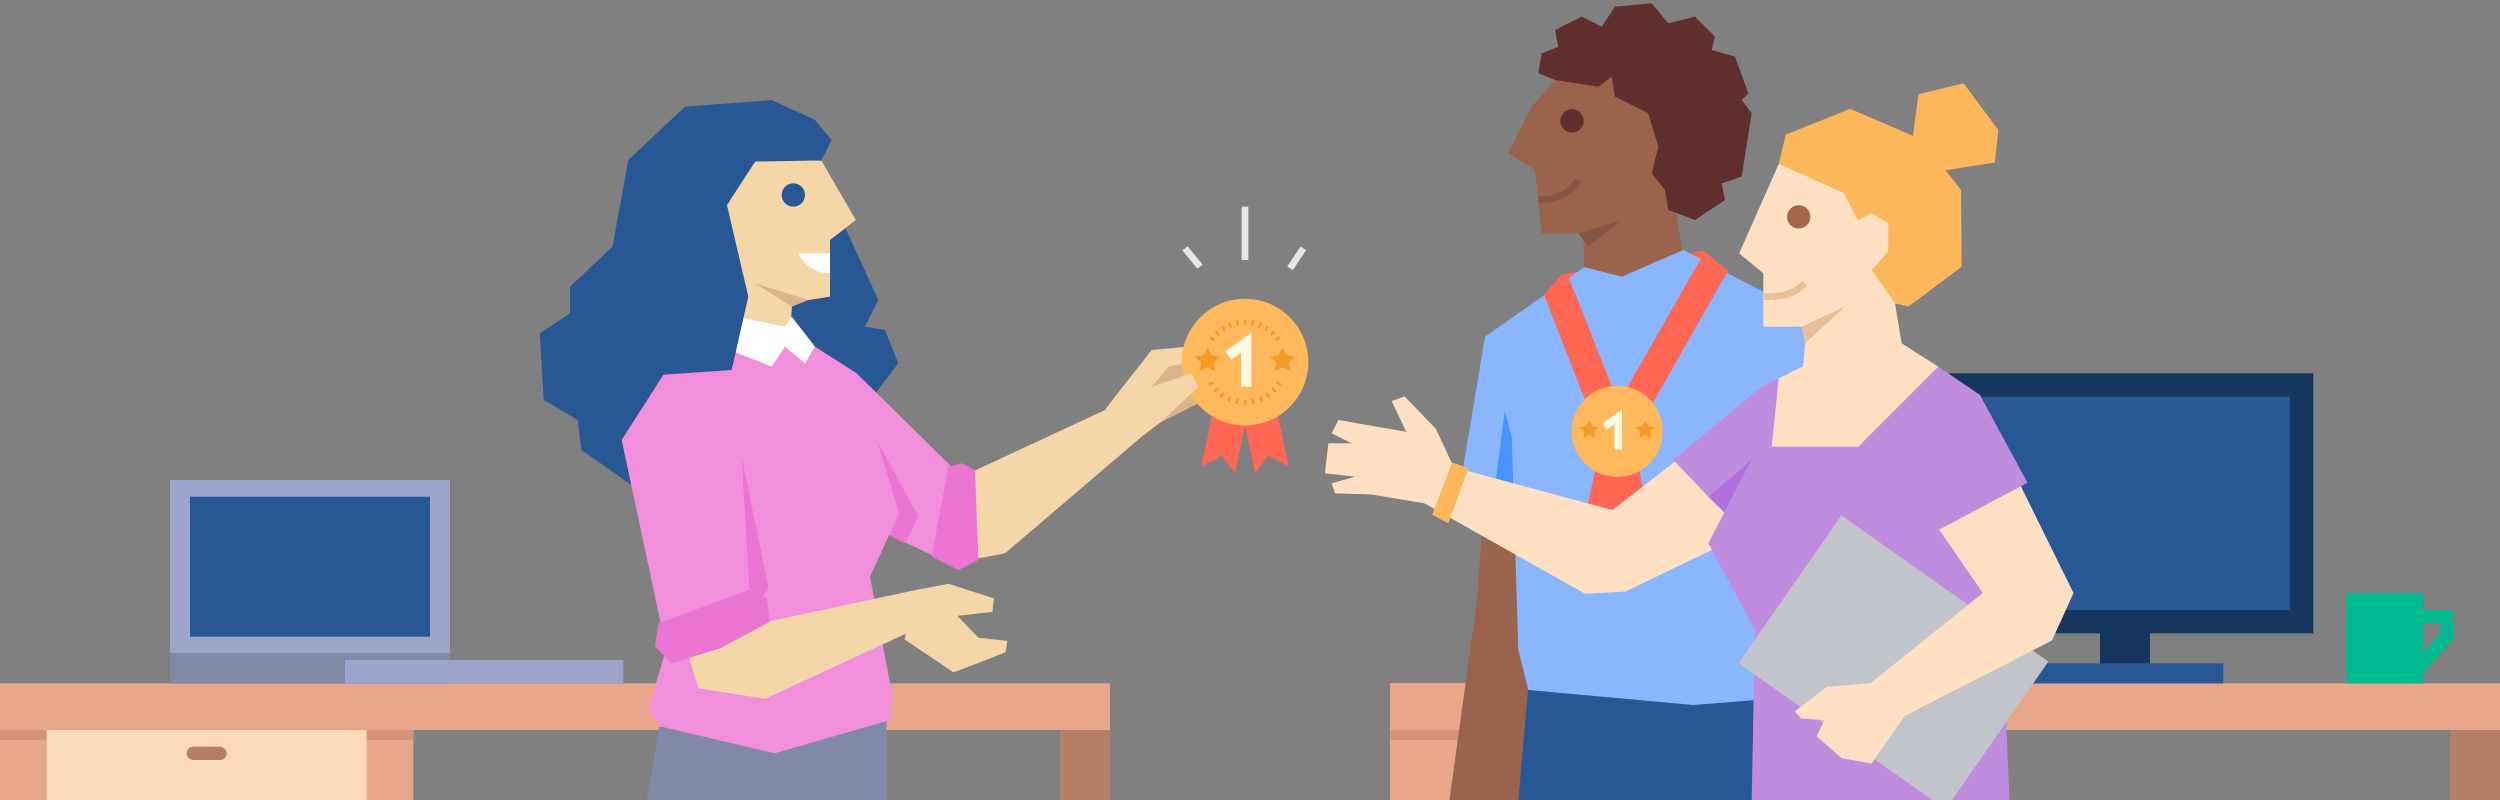 <svg id="Calque_1" data-name="Calque 1" xmlns="http://www.w3.org/2000/svg" viewBox="0 0 750 240"><rect x="0" y="0" width="750" height="240" fill="#808080" stroke="none"/><defs><style>.cls-1{fill:#e8a68b;}.cls-2{fill:#d4947a;}.cls-3{fill:#fcd9b8;}.cls-4{fill:#b57e67;}.cls-5{fill:#15365e;}.cls-6{fill:#285796;}.cls-7{fill:#99634c;}.cls-8{fill:#ff6654;}.cls-9{fill:#8ab5ff;}.cls-10{fill:#4493ff;}.cls-11{fill:#612e2e;}.cls-12,.cls-29,.cls-31,.cls-33{fill:none;stroke-miterlimit:10;}.cls-12{stroke:#855643;}.cls-12,.cls-29,.cls-31{stroke-width:2px;}.cls-13{fill:#855643;}.cls-14{fill:#ffb95c;}.cls-15{fill:#fffae0;}.cls-16{fill:#f29c27;}.cls-17{fill:#8288a8;}.cls-18{fill:#f28fdd;}.cls-19{fill:#eb75d2;}.cls-20{fill:#f5d6a9;}.cls-21{fill:#dbb58a;}.cls-22{fill:#fff;}.cls-23{fill:#ffe0c2;}.cls-24{fill:#c08cde;}.cls-25{fill:#b170db;}.cls-26{fill:#fcb75b;}.cls-27{fill:#a6674e;}.cls-28{fill:#e8bf98;}.cls-29{stroke:#e8bf98;}.cls-30{fill:#c2c4cc;}.cls-31{stroke:#e6e6e6;}.cls-32{fill:#00ba91;}.cls-33{stroke:#00ba91;stroke-width:4px;}.cls-34{fill:#9ea5cc;}</style></defs><title>si_features_f</title><rect class="cls-1" y="217" width="124" height="23" transform="translate(124 457) rotate(180)"/><rect class="cls-2" y="219" width="124" height="3"/><rect class="cls-3" x="14" y="219" width="96" height="21" transform="translate(124 459) rotate(180)"/><rect class="cls-4" x="56" y="224" width="12" height="4" rx="2" ry="2"/><rect class="cls-4" x="318" y="217" width="15" height="23"/><rect class="cls-1" y="205" width="333" height="14"/><rect class="cls-1" x="417" y="217" width="94" height="23" transform="translate(928 457) rotate(180)"/><rect class="cls-2" x="417" y="219" width="94" height="3"/><polygon class="cls-1" points="523 205 523 213.57 523 216.45 523 219 417 219 417 205 523 205"/><rect class="cls-4" x="735" y="217" width="15" height="23"/><rect class="cls-1" x="417" y="205" width="333" height="14"/><rect class="cls-5" x="630" y="173" width="15" height="30"/><rect class="cls-5" x="581" y="112" width="113" height="78"/><rect class="cls-6" x="608" y="199" width="59" height="6"/><rect class="cls-6" x="588" y="119" width="99" height="64"/><polygon class="cls-7" points="448.5 108 443 181 434.83 240 456.83 240 462.5 184.17 461.5 117.08 448.5 108"/><polygon class="cls-8" points="463.17 88.33 468.5 82.33 511 75.17 518.41 81.22 466.67 90 463.17 88.33"/><polygon class="cls-6" points="530.5 240 455.5 240 458.5 206 529.5 206 530.5 240"/><polygon class="cls-9" points="445.5 101 438.5 143 458.5 149 463.5 116 445.5 101"/><polygon class="cls-10" points="452.5 115 448.5 146 461.5 149 452.5 115"/><polygon class="cls-7" points="466.5 24 459.5 32 452.5 46 460.5 51 462.5 70 475 70 475.25 80.13 492.75 85 504.63 75 502.31 60 504.41 33 484.45 20 466.5 24"/><circle class="cls-11" cx="471.59" cy="36.25" r="3.5"/><path class="cls-12" d="M461.5,60c9.33,0,12-6,12-6"/><polygon class="cls-11" points="466.5 24 479.5 26 483.5 23 484.5 29 494.5 34 497.5 44 495.5 52 499.5 57 500.5 63 508.5 66 517.5 60 516.5 55 522.5 53 525.5 34 522.5 30 524.5 28 520.5 17 513.5 15 514.5 11 508.5 5 500.5 7 495.5 1 484.5 2 480.5 8 474.5 5 466.5 9 467.5 14 462.5 16 461.5 22 466.5 24"/><polygon class="cls-13" points="473.5 70 486.5 66 476.5 74 473.5 70"/><polygon class="cls-9" points="475.25 80.13 486.5 83 505 75 537.5 92 556.5 99 539 209 508 211.5 458.5 207 455.5 195 453.5 131 445.5 101 475.25 80.13"/><polygon class="cls-8" points="477.31 124.65 463.17 88.33 470.69 83.35 485.69 121.35 477.31 124.65"/><polygon class="cls-8" points="493.41 125.22 485.59 120.78 510.5 77.17 518.41 81.22 493.41 125.22"/><polygon class="cls-8" points="485.17 131.22 480.8 130.31 475.4 155.85 479.95 153.4 482.91 157.41 485.17 155.67 487.43 157.41 490.38 153.4 494.93 155.85 489.54 130.31 485.17 131.22"/><circle class="cls-14" cx="485.17" cy="129.41" r="13.68"/><polygon class="cls-15" points="486.61 134.91 484.3 134.91 484.3 127.32 482.08 128.91 480.73 127.02 486.61 122.82 486.61 134.91"/><polygon class="cls-16" points="493.56 126.15 494.45 127.89 496.45 128.17 495 129.53 495.35 131.44 493.56 130.53 491.77 131.44 492.11 129.53 490.66 128.17 492.66 127.89 493.56 126.15"/><polygon class="cls-16" points="476.78 126.15 477.67 127.89 479.67 128.17 478.22 129.53 478.56 131.44 476.78 130.53 474.99 131.44 475.33 129.53 473.88 128.17 475.88 127.89 476.78 126.15"/><path class="cls-6" d="M259.5,98l4-8-11-24-17,6s-6.33,34.33-6,36,30,14,30,14l10-13-4-10Z"/><polygon class="cls-17" points="266 240 266 216 197.75 218 194.07 240 266 240"/><polygon class="cls-18" points="257 112 288.5 143 280.5 167 251.5 153 257 112"/><polygon class="cls-19" points="263.5 133 275.5 155 271.5 163 267.5 161 263.5 133"/><polygon class="cls-6" points="231.5 30 205.5 32 188.5 48 183.75 74 171 86 171 94 161.92 100.05 163.13 120 173.31 126 174.41 135 194.45 149 217.48 136 246.37 48.13 246.37 48.13 231.5 30"/><polygon class="cls-18" points="244.5 104 257 112 269.75 154 261 173 267.75 209 267.13 216 232.31 226 198.41 218 194.45 213 206.48 172 202.49 107 214.49 99 235.5 101 244.5 104"/><polygon class="cls-19" points="222.5 137 230.5 176 224.5 187 222.5 137"/><polygon class="cls-20" points="246.37 48.13 256.75 66 249 72 249 89 242.5 90 237.67 90 237 102 212.5 102 216.5 64 227.5 47 246.37 48.13"/><polygon class="cls-20" points="278.41 187.03 275.26 176.88 228 187 198 168.5 209.5 206.5 229.52 209.64 278.41 187.03"/><polygon class="cls-20" points="334.5 119 345.5 105 361.5 103.5 367.1 114.4 348.17 126.67 342.5 131 334.5 119"/><polygon class="cls-21" points="345.5 116 350.5 110 359.5 108 363.5 119 348.17 126.67 345.5 116"/><polygon class="cls-8" points="373.5 106.9 367.64 105.68 360.41 139.91 366.51 136.63 370.47 142 373.5 127.67 376.53 142 380.49 136.63 386.59 139.91 379.36 105.68 373.5 106.9"/><circle class="cls-14" cx="373.5" cy="108.64" r="19"/><polygon class="cls-15" points="375.44 116.01 372.34 116.01 372.34 105.84 369.36 107.97 367.56 105.44 375.44 99.81 375.44 116.01"/><path class="cls-16" d="M373.5,121.44h-.42l.05-1.55c.25,0,.5,0,.76,0l.05,1.55Zm-2.13-.18a8.33,8.33,0,0,1-.84-.17l.36-1.51c.24.06.49.11.74.15Zm4.28,0-.26-1.53c.25,0,.49-.09.74-.15l.36,1.51C376.21,121.16,375.93,121.21,375.65,121.26Zm-6.76-.68c-.27-.1-.53-.21-.79-.33l.65-1.41c.23.11.46.21.7.3Zm9.24,0-.56-1.45q.35-.13.69-.3l.66,1.41Zm-11.54-1.16-.7-.49.92-1.25c.2.15.41.3.62.43Zm13.83,0-.84-1.31c.21-.13.42-.28.62-.43l.93,1.25C380.9,119.09,380.66,119.25,380.42,119.41Zm-15.84-1.59c-.21-.2-.41-.41-.6-.62l1.16-1c.17.19.34.37.52.55Zm17.85,0-1.08-1.12a6.63,6.63,0,0,0,.52-.54l1.16,1C382.84,117.4,382.64,117.61,382.43,117.81Zm-19.51-2c-.16-.24-.31-.48-.46-.73l1.34-.78c.13.21.26.43.4.63Zm21.17,0L382.8,115c.15-.21.28-.42.41-.64l1.34.79C384.4,115.35,384.25,115.6,384.09,115.83Z"/><path class="cls-16" d="M364.16,102.38l-1.29-.87c.15-.22.31-.44.48-.65l1.23.94C364.43,102,364.29,102.18,364.16,102.38Zm18.67,0-.42-.58,1.23-.94c.16.21.32.43.47.65Zm-17.32-1.63-1.1-1.09c.19-.19.38-.38.58-.56l1,1.16Zm16,0c-.16-.17-.34-.34-.51-.49l1-1.16.58.55Zm-14.33-1.35-.88-1.28c.23-.15.45-.3.69-.44l.79,1.34C367.54,99.11,367.34,99.23,367.14,99.37Zm12.7,0-.6-.38.79-1.33c.23.14.46.28.68.43Zm-10.84-1-.62-1.43.75-.3.53,1.46Q369.33,98.19,369,98.34Zm9,0q-.33-.15-.66-.27l.52-1.46.75.3Zm-7-.66-.34-1.51c.26-.06.53-.11.8-.15l.24,1.53Zm4.93,0c-.23,0-.46-.1-.69-.13L375.5,96l.79.15Zm-2.82-.26-.05-1.56h.81l-.05,1.55h-.71Z"/><polygon class="cls-16" points="384.75 104.28 385.94 106.61 388.62 106.98 386.68 108.8 387.14 111.36 384.75 110.15 382.35 111.36 382.81 108.8 380.87 106.98 383.55 106.61 384.75 104.28"/><polygon class="cls-16" points="362.25 104.28 363.45 106.61 366.13 106.98 364.19 108.8 364.65 111.36 362.25 110.15 359.86 111.36 360.32 108.8 358.38 106.98 361.06 106.61 362.25 104.28"/><polygon class="cls-20" points="345.5 116 357.5 112 359.5 116 348.17 126.67 342.5 122 345.5 116"/><polygon class="cls-20" points="288.5 143 331.5 123 334.5 119 341.5 126 342.5 131 301.5 166 285.5 169 288.5 143"/><polygon class="cls-19" points="284.5 140 288.5 139 292.5 141 293.5 168 287.5 171 279.5 167 284.5 140"/><polygon class="cls-18" points="222.5 137 225.5 189 199.5 193 186.5 132 202.5 107 222.5 137"/><polygon class="cls-19" points="196.5 194 197.5 187 224.5 177 230 179.5 231 186.5 216 194.5 201.5 199 196.5 194"/><polygon class="cls-22" points="211.5 93 235.5 98 237.5 95 244.5 104 241.5 109 235.5 104 231.5 110 206.5 100 211.5 93"/><polygon class="cls-21" points="242.5 90 226.5 85 237.5 92 242.5 90"/><circle class="cls-6" cx="238" cy="58.5" r="3.5"/><polygon class="cls-6" points="217.5 59 224.5 89 219.5 111 190.5 113 186.5 82 214.5 48 217.5 59"/><path class="cls-22" d="M239.5,76a10.44,10.44,0,0,0,9.5,6V76Z"/><polygon class="cls-6" points="225 48.5 246.37 48.13 249.5 42 244.5 36 231.5 30 222.5 40 225 48.5"/><polygon class="cls-23" points="531.5 116 483.69 153.02 436.15 140.18 430.72 128.61 421.37 118.92 417.5 120.33 421.86 129.54 401.5 126 399.5 130 405.5 133 398.5 133 397.5 142 406.5 143 399.5 145 400.5 148 411.33 148.33 427.33 151 475.54 178.15 487.66 177.45 540.5 152 531.5 116"/><polygon class="cls-24" points="533.63 113.5 528.5 116 502 138 512.5 149 523.5 158 546.5 133 533.63 113.5"/><polygon class="cls-25" points="512.5 149 525.5 138 520.5 157 512.5 149"/><polygon class="cls-24" points="527.5 134 512.5 163 526.5 189 525.5 240 602.83 240 598.5 135 594 118.5 581.5 110 527.5 134"/><polygon class="cls-23" points="570.5 103 568.5 91 569.5 82 542.5 92 540.95 109.86 533.63 113.5 531.5 134 557.5 134 581.5 110 570.5 103"/><polygon class="cls-23" points="533.64 49.15 521.75 76 529 82 529 98 552.5 98 569.5 82 568.38 54.32 533.64 49.15"/><polygon class="cls-26" points="533.64 49.15 535.72 40.39 555.04 32.65 576.49 41.86 588.31 57 588.5 80 572.5 92 568.5 91 561.5 81 566.45 75.45 566.5 67 561.5 64 557.36 66.09 553.15 57.9 533.64 49.15"/><circle class="cls-27" cx="539.62" cy="65.06" r="3.5"/><polygon class="cls-28" points="540.5 98 541.5 103 553.5 92 540.5 98"/><polygon class="cls-26" points="429.65 154.41 435.69 138.73 440.54 140.47 434.5 157 429.65 154.41"/><path class="cls-29" d="M529,89c4.33,0,8.25,0,12.5-4"/><polygon class="cls-26" points="573.5 43.36 575.58 28.24 589.1 25 599.5 39.04 598.46 48.76 577.66 52 573.5 43.36"/><polygon class="cls-30" points="585.6 240 614.51 198.48 552.43 154.64 521.55 198.95 579.68 240 585.6 240"/><polygon class="cls-23" points="571.46 214.75 615.58 192.15 622.06 177.91 593.95 120.9 569.66 141.43 594.86 177.88 561.13 204.99 571.46 214.75"/><polygon class="cls-23" points="561.13 204.99 548.02 206.06 538.47 213.4 540.33 215.54 547.31 216.03 544.96 220.88 552.51 227.43 561.42 229.07 571.46 214.75 572.03 206.76 561.13 204.99"/><polygon class="cls-24" points="583.2 115.96 564.93 136.11 579.84 159.9 608.25 144.82 594 118.5 583.2 115.96"/><line class="cls-31" x1="373.5" y1="62" x2="373.5" y2="78"/><line class="cls-31" x1="355.5" y1="74.5" x2="360" y2="80"/><line class="cls-31" x1="391" y1="74.5" x2="387" y2="80.5"/><rect class="cls-32" x="704" y="178" width="23" height="27"/><polyline class="cls-33" points="726 185 734 185 734 191 725.75 200.25"/><polygon class="cls-20" points="275.26 176.88 284.62 175.14 298.17 179.53 297.74 183.54 287.2 184.75 293.58 191.34 302.21 192.26 301.67 195.67 291.5 199.66 286 201.67 271.34 191.81 275.26 176.88"/><rect class="cls-34" x="51" y="144" width="84" height="52"/><rect class="cls-6" x="57" y="149" width="72" height="42"/><rect class="cls-17" x="51" y="196" width="84" height="9"/><rect class="cls-34" x="103.5" y="198" width="83.5" height="7"/></svg>